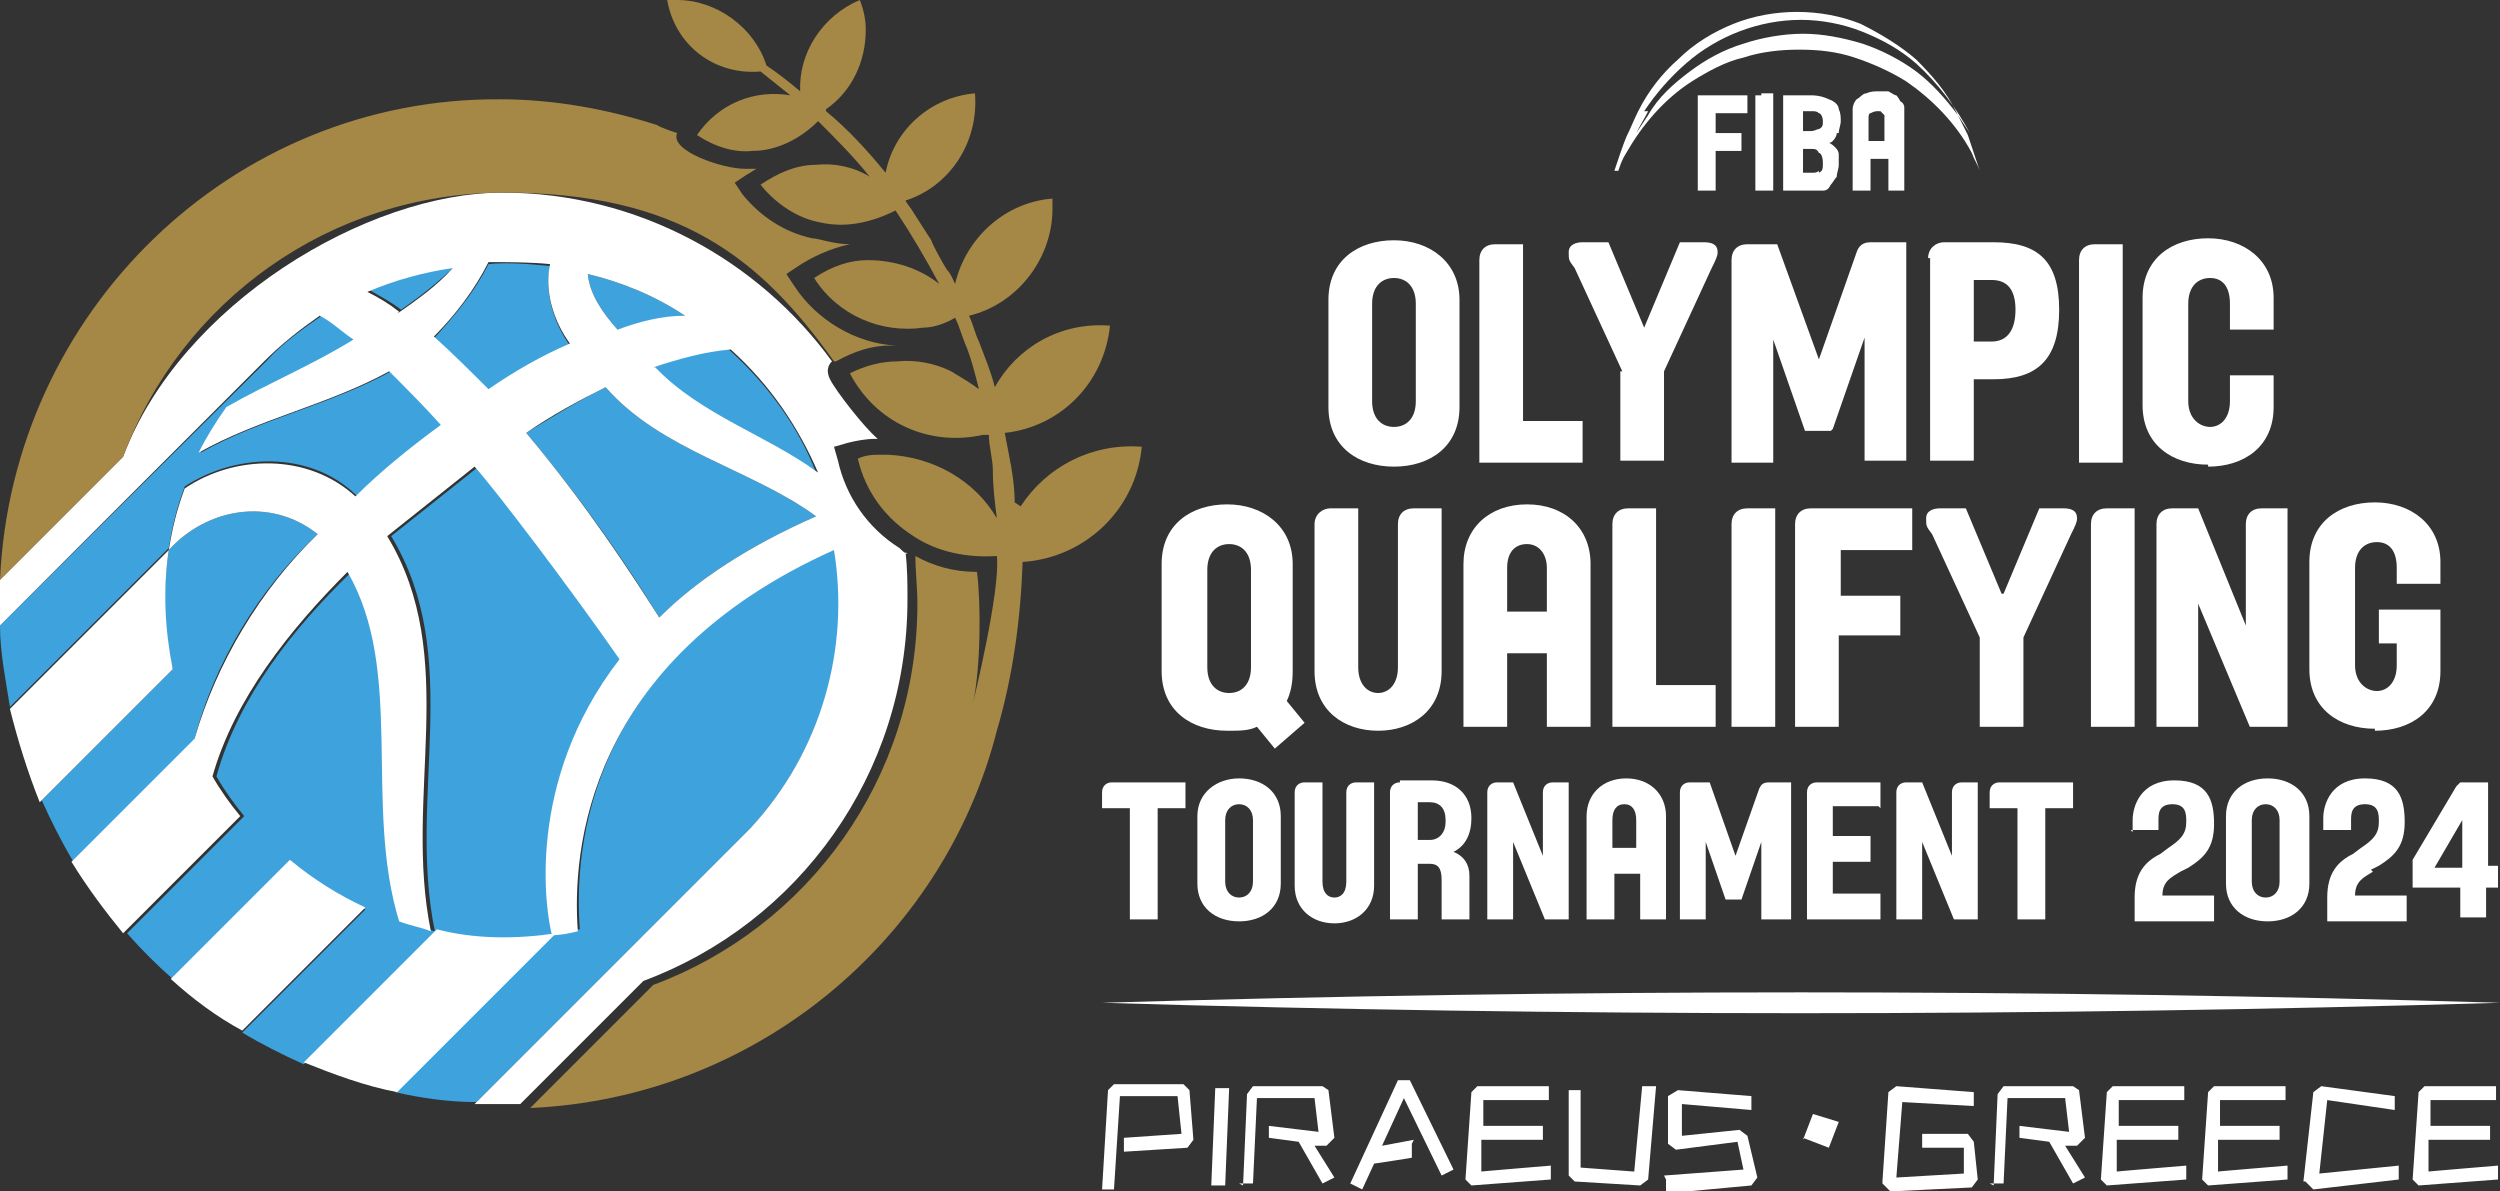 <?xml version="1.0" encoding="UTF-8"?>
<svg id="Logo" xmlns="http://www.w3.org/2000/svg" width="125.9" height="60" version="1.1" viewBox="0 0 125.9 60">
  <rect x="0" y="0" width="125.9" height="60" fill="#333333" stroke="none"/>
  <defs>
    <style>
      .cls-1 {
        fill: #3ea3dc;
      }

      .cls-1, .cls-2, .cls-3 {
        stroke-width: 0px;
      }

      .cls-2 {
        fill: #a58746;
      }

      .cls-3 {
        fill: #fff;
      }
    </style>
  </defs>
  <path class="cls-3" d="M55.5,50.5c23.4.7,47,.7,70.4,0-23.4-.7-47-.7-70.4,0ZM79.7,21.2h-3v-8.9h-1.4c-.5,0-.8.3-.8.8v10.2h5.2v-2.1ZM75.9,32.9h2v3.7h2.2v-8.2c0-1.8-1.3-3-3.2-3s-3.2,1.2-3.2,3v8.2h2.2v-3.7ZM75.9,28.6c0-.8.4-1.2,1-1.2s1,.5,1,1.2v2.2h-2v-2.2ZM92.3,21.6l1.6-4.6v6.2h2.1v-11h-1.8c-.4,0-.6.2-.7.5l-1.9,5.4-2.1-5.8h-1.5c-.5,0-.8.3-.8.8v10.2h2.1v-6.2l1.6,4.6h1.3ZM86.4,34.5h-3v-8.9h-1.4c-.5,0-.8.3-.8.8v10.2h5.2v-2.1ZM81.6,18.7v4.5h2.2v-4.5l2.4-5.2c.2-.4.3-.6.3-.8,0-.4-.3-.5-.7-.5h-1.2l-1.8,4.3-1.8-4.3h-1.3c-.3,0-.7.1-.7.5s0,.4.3.8l2.4,5.2ZM97.2,13v10.2h2.2v-4.1h1c2.2,0,3.3-1,3.3-3.5s-1.1-3.4-3.3-3.4h-2.5c-.4,0-.8.3-.8.8ZM99.4,14.1h.9c.8,0,1.2.5,1.2,1.5s-.4,1.6-1.2,1.6h-.9v-3.1ZM95.8,30h-3.1v-2.3h3.6v-2.1h-5.1c-.5,0-.8.3-.8.8v10.2h2.2v-4.6h3.1v-2ZM106.9,12.3h-1.4c-.5,0-.8.3-.8.8v10.2h2.2v-11ZM105.3,26.4v10.2h2.2v-11h-1.4c-.5,0-.8.3-.8.8ZM89.4,25.6h-1.4c-.5,0-.8.3-.8.8v10.2h2.2v-11ZM119.6,36.8c1.8,0,3.3-1,3.3-3v-3.1h-3.1v1.7h.9v1.1c0,.9-.5,1.3-1,1.3s-1.1-.4-1.1-1.3v-4.9c0-.9.5-1.3,1.1-1.3s1,.4,1,1.3v.8h2.2v-1.1c0-1.9-1.5-3-3.3-3s-3.3,1-3.3,3v5.4c0,2,1.5,3,3.3,3ZM111.2,23.5c1.8,0,3.3-1,3.3-3v-1.6h-2.2v1.3c0,.9-.5,1.3-1,1.3s-1.1-.4-1.1-1.3v-4.9c0-.9.5-1.3,1.1-1.3s1,.4,1,1.3v1.3h2.2v-1.6c0-1.9-1.5-3-3.3-3s-3.3,1-3.3,3v5.4c0,2,1.5,3,3.3,3ZM113.1,26.4v5.1l-2.4-5.9h-1.3c-.5,0-.8.3-.8.8v10.2h2.1v-6.2l2.6,6.2h1.9v-11h-1.3c-.5,0-.8.3-.8.8ZM61.9,36.8c.5,0,1,0,1.4-.2l.9,1.1,1.5-1.3-.9-1.1c.2-.4.3-.9.3-1.5v-5.4c0-1.9-1.5-3-3.3-3s-3.3,1-3.3,3v5.4c0,2,1.5,3,3.3,3ZM60.8,28.7c0-.9.5-1.3,1.1-1.3s1.1.4,1.1,1.3v4.9c0,.9-.5,1.3-1.1,1.3s-1.1-.4-1.1-1.3v-4.9ZM70.2,23.5c1.8,0,3.3-1,3.3-3v-5.4c0-1.9-1.5-3-3.3-3s-3.3,1-3.3,3v5.4c0,2,1.5,3,3.3,3ZM69.1,15.3c0-.9.5-1.3,1.1-1.3s1.1.4,1.1,1.3v4.9c0,.9-.5,1.3-1.1,1.3s-1.1-.4-1.1-1.3v-4.9ZM100.8,29.9l-1.8-4.3h-1.3c-.3,0-.7.1-.7.5s0,.4.3.8l2.4,5.2v4.5h2.2v-4.5l2.4-5.2c.2-.4.3-.6.3-.8,0-.4-.3-.5-.7-.5h-1.2l-1.8,4.3ZM69.4,36.8c1.7,0,3.2-1,3.2-3v-8.2h-1.4c-.5,0-.8.3-.8.8v7.2c0,.9-.5,1.3-1,1.3s-1-.4-1-1.3v-8h-1.4c-.4,0-.8.3-.8.8v7.4c0,2,1.5,3,3.2,3ZM112.1,41.1v3.4c0,1.2.9,1.9,2.1,1.9s2.1-.7,2.1-1.9v-3.4c0-1.2-.9-1.9-2.1-1.9s-2.1.7-2.1,1.9ZM114.8,41.3v3.1c0,.5-.3.8-.7.8s-.7-.3-.7-.8v-3.1c0-.5.3-.8.7-.8s.7.3.7.8ZM119.4,43.8l.4-.2c.8-.5,1.3-1,1.3-2.2s-.3-2.2-2-2.2-2.1,1.3-2.1,2v.6h1.4v-.5c0-.3,0-.8.7-.8s.7.5.7.9c0,.6-.3.9-.9,1.3l-.4.3c-.8.4-1.3,1-1.3,2.2v1.2h4v-1.3h-2.6c0-.7.4-.9.9-1.2ZM83.9,46.3v-5.2c0-1.1-.8-1.9-2-1.9s-2,.8-2,1.9v5.2h1.4v-2.3h1.3v2.3h1.4ZM81.2,42.7v-1.4c0-.5.2-.8.6-.8s.6.3.6.8v1.4h-1.3ZM103,46.3v-5.6h1.4v-1.3h-3.7c-.3,0-.5.2-.5.5v.8h1.4v5.6h1.4ZM90.2,46.3v-6.9h-1.1c-.3,0-.4.1-.5.3l-1.2,3.4-1.3-3.7h-1c-.3,0-.5.2-.5.5v6.4h1.3v-3.9l1,2.9h.8l1-2.9v3.9h1.3ZM107.3,41.8h1.4v-.5c0-.3,0-.8.7-.8s.7.5.7.9c0,.6-.3.9-.9,1.3l-.4.3c-.8.4-1.3,1-1.3,2.2v1.2h4v-1.3h-2.6c0-.7.4-.9.9-1.2l.4-.2c.8-.5,1.3-1,1.3-2.2s-.3-2.2-2-2.2-2.1,1.3-2.1,2v.6ZM94.7,40.7v-1.3h-3.2c-.3,0-.5.2-.5.5v6.4h3.7v-1.3h-2.4v-1.6h1.9v-1.3h-1.9v-1.5h2.3ZM96.8,42.4l1.6,3.9h1.2v-6.9h-.8c-.3,0-.5.2-.5.5v3.2l-1.5-3.7h-.8c-.3,0-.5.2-.5.5v6.4h1.3v-3.9ZM65.7,39.4c-.3,0-.5.2-.5.5v4.7c0,1.2.9,1.9,2,1.9s2-.7,2-1.9v-5.2h-.9c-.3,0-.5.2-.5.5v4.5c0,.6-.3.8-.6.8s-.6-.2-.6-.8v-5h-.9ZM77.7,39.9v3.2l-1.5-3.7h-.8c-.3,0-.5.2-.5.5v6.4h1.3v-3.9l1.6,3.9h1.2v-6.9h-.8c-.3,0-.5.2-.5.5ZM125.3,43.7v-4.3h-.9c-.1,0-.2,0-.3,0,0,0-.2,0-.2,0,0,0-.1.1-.2.2l-2.2,3.7v1.4h2.4v1.5h1.3v-1.5h.6v-1.1h-.6ZM124,43.7h-1.4l1.4-2.4v2.4ZM70.5,39.4c-.3,0-.5.2-.5.5v6.4h1.4v-2.8h.6c.4,0,.6.2.6.8v2h1.4v-2.2c0-.6-.3-1-.8-1.2.6-.3.9-.9.9-1.7,0-1.2-.8-1.9-2-1.9h-1.6ZM72.8,41.4c0,.5-.3.9-.8.9h-.6v-1.9h.6c.5,0,.8.3.8.9ZM56.9,46.3h1.4v-5.6h1.4v-1.3h-3.7c-.3,0-.5.2-.5.5v.8h1.4v5.6ZM62.4,39.2c-1.1,0-2.1.7-2.1,1.9v3.4c0,1.2.9,1.9,2.1,1.9s2.1-.7,2.1-1.9v-3.4c0-1.2-.9-1.9-2.1-1.9ZM63.1,44.4c0,.5-.3.8-.7.8s-.7-.3-.7-.8v-3.1c0-.5.3-.8.7-.8s.7.3.7.8v3.1ZM92.6,6.7c0-.2.1-.4.1-.6s0-.4-.1-.6c0-.2-.2-.4-.5-.5-.2-.1-.5-.2-.9-.2h-1.1c-.1,0-.2,0-.3,0,0,0,0,.1,0,.3v4.5h1.4c.2,0,.4,0,.6,0,.2,0,.3-.1.4-.3.1-.1.2-.3.3-.4,0-.2.1-.4.1-.6s0-.3,0-.5c0-.2-.1-.3-.2-.4,0,0-.2-.2-.3-.2,0,0,.1,0,.2-.1,0,0,.2-.2.2-.4ZM90.8,5.6h.4c.2,0,.3,0,.4.1.1,0,.2.2.2.4s0,.3-.2.4c-.1,0-.2.1-.4.1h-.4v-1.2ZM91.6,8.6c-.1.1-.2.1-.4.1h-.4v-1.2h.4c.2,0,.3,0,.4.2.1,0,.2.2.2.5s0,.4-.2.5ZM88,5.7v-.9h-2.2c-.1,0-.2,0-.3,0,0,0,0,.1,0,.3v4.5h.9v-2h1.3v-.9h-1.3v-1h1.6ZM81.5,8.6s0,0,0,0c0,0,0,0,0,0,0,0,0,0,0,0h0s0,0,0,0c0,0,0,0,0,0,.1-.3.2-.6.4-.9.8-1.4,1.9-2.7,3.3-3.6.8-.5,1.7-1,2.6-1.2.9-.3,1.9-.4,2.8-.4,1,0,1.9.1,2.8.4.9.3,1.8.7,2.6,1.2,1.3.9,2.5,2.1,3.3,3.6.1.3.3.6.4.9,0,0,0,0,0,0,0,0,0,0,0,0h0s0,0,0,0c0,0,0,0,0,0,0,0,0,0,0,0,0,0,0,0,0,0,0,0,0,0,0,0-.2-.6-.4-1.2-.6-1.8-.2-.4-.4-.8-.6-1.2-.5-1-1.2-1.8-2-2.6-.8-.7-1.8-1.3-2.8-1.8-1-.4-2.1-.6-3.2-.6-1.1,0-2.2.2-3.2.6-1,.4-2,1-2.8,1.8-.8.7-1.5,1.6-2,2.6-.2.4-.4.9-.6,1.3-.2.5-.4,1.1-.6,1.7,0,0,0,0,0,0,0,0,0,0,0,0ZM82.8,5.6c.6-.9,1.3-1.7,2.1-2.4,1.6-1.4,3.7-2.2,5.8-2.2,1,0,2.1.2,3.1.6,1,.4,1.9.9,2.7,1.6,1.1,1,2,2.2,2.7,3.5-.2-.3-.4-.6-.6-.9-.6-.8-1.3-1.6-2.1-2.2-.8-.6-1.8-1.1-2.7-1.4-1-.3-2-.5-3-.5-1,0-2.1.2-3,.5-1,.3-1.9.8-2.7,1.4-.8.6-1.6,1.3-2.1,2.2-.2.3-.4.6-.6.9.2-.4.4-.7.6-1.1ZM88.7,4.8c-.1,0-.2,0-.3,0,0,0,0,.1,0,.3v4.5h.9v-4.9h-.6ZM95.9,9.6v-3.7c0,0,0-.1,0-.2,0,0,0-.2,0-.3,0,0,0-.2-.2-.3,0,0-.1-.2-.2-.3-.1,0-.2-.1-.4-.2-.1,0-.3,0-.5,0s-.4,0-.6.1c-.2,0-.3.2-.5.3-.1.1-.2.3-.2.5,0,.2,0,.3,0,.4v3.7h.9v-1.6h.9v1.6h.9ZM94.1,7.1v-1c0,0,0-.1,0-.2,0,0,0-.2.1-.2,0,0,.2-.1.3-.1s.2,0,.2,0c0,0,.1.1.2.2,0,0,0,.2,0,.3v1h-.9ZM55.5,59.9l.3-5,.3-.3h3.5l.3.3.2,2.5-.3.4-3.2.2v-.7s2.9-.2,2.9-.2l-.2-1.9h-2.9l-.3,4.7h-.7ZM61,59.7l.2-4.9h.7l-.2,4.9h-.7ZM62.6,59.7l.2-4.6.3-.4h3.5l.3.2.3,2.4-.4.4h-.6c0,0,1,1.6,1,1.6l-.6.3-1.2-2.1-1.5-.2v-.6c0,0,2.5.3,2.5.3l-.2-1.7h-2.9l-.2,4.3h-.7ZM71.1,57.6v.7c.1,0-1.9.3-1.9.3l-.6,1.3-.6-.3,2.4-5.2h.6l2.2,4.5-.6.3-1.9-3.9-1.1,2.4,1.6-.3ZM73.8,59.4l.3-4.4.3-.3h3.6v.7h-3.3v1.3c-.1,0,3,0,3,0v.7s-3.1,0-3.1,0v1.6c-.1,0,3.5-.3,3.5-.3v.7c0,0-4,.3-4,.3l-.4-.4ZM79.3,59.5l-.3-.3v-4.3c0,0,.6,0,.6,0v3.9c0,0,2.7.2,2.7.2l.4-4.3h.7c0,0-.4,4.7-.4,4.7l-.4.3-3.3-.2ZM83.8,59.2l4-.3-.3-1.4-3.1.4-.4-.3v-2.4c0,0,.5-.3.5-.3l3.7.3v.7c0,0-3.5-.3-3.5-.3v1.6c0,0,2.9-.3,2.9-.3l.4.3.5,2.1-.3.4-4.3.4v-.7ZM90.8,57.4l.5-1.3,1.3.4-.5,1.3-1.3-.5ZM94.8,59.5l.3-4.5.4-.3,3.9.3v.7s-3.6-.2-3.6-.2l-.3,3.8,3.4-.2v-1.3h-2.1v-.7h2.3l.3.4.2,1.9-.3.4-4.1.2-.4-.4ZM100.4,59.7l.2-4.6.3-.4h3.5l.3.2.3,2.4-.4.4h-.6c0,0,1,1.6,1,1.6l-.6.3-1.2-2.1-1.5-.2v-.6c0,0,2.5.3,2.5.3l-.2-1.7h-2.9l-.2,4.3h-.7ZM105.8,59.4l.3-4.4.3-.3h3.6v.7h-3.3v1.3c-.1,0,3,0,3,0v.7s-3.1,0-3.1,0v1.6c-.1,0,3.5-.3,3.5-.3v.7c0,0-4,.3-4,.3l-.4-.4ZM110.9,59.4l.3-4.4.3-.3h3.6v.7h-3.3v1.3c-.1,0,3,0,3,0v.7s-3.1,0-3.1,0v1.6c-.1,0,3.5-.3,3.5-.3v.7c0,0-4,.3-4,.3l-.4-.4ZM116,59.5l.5-4.5.4-.3,3.7.5v.7c0,0-3.4-.5-3.4-.5l-.4,3.7,4-.4v.7c0,0-4.3.5-4.3.5l-.4-.4ZM121.5,59.4l.3-4.4.3-.3h3.6v.7h-3.3v1.3c-.1,0,3,0,3,0v.7s-3.1,0-3.1,0v1.6c-.1,0,3.5-.3,3.5-.3v.7c0,0-4,.3-4,.3l-.4-.4Z"/>
  <g>
    <path class="cls-1" d="M24.6,19.7c1.3-.9,2.7-1.6,4.1-2.3-.8-1.1-1.3-2.7-1-4-1-.1-2.1-.2-3.1-.1-.7,1.4-1.7,2.6-2.8,3.8,1,.9,1.9,1.8,2.8,2.7ZM34.5,15.9c-1.5-1-3.2-1.7-4.9-2.1.1,1,.7,1.9,1.5,2.8,1.1-.3,2.3-.6,3.4-.7ZM30.5,19.5c-1.4.7-2.7,1.5-4,2.3,3.1,3.7,5.3,7,6.7,9.3,1.9-1.9,4.5-3.6,7.9-5.1-3.3-2.4-7.8-3.3-10.6-6.5ZM22.9,13.4c-1.5.2-3,.6-4.3,1.2.5.3,1.1.6,1.6,1,1-.7,1.9-1.4,2.8-2.3ZM41.1,23.8c-.9-2.3-2.4-4.4-4.4-6.2-1.3,0-2.6.4-3.9.9,2.3,2.4,5.6,3.4,8.2,5.3ZM42.1,27.6c-12.6,5.6-13.2,15.2-12.9,19.2-.4,0-.9.2-1.3.2l-8,8c1.3.3,2.7.5,4.1.5,1.4-1.4,13.7-13.7,13.9-13.9,3.6-4,4.9-9.1,4.2-14ZM31.4,33.2c-2.4-3.6-6.3-8.5-7.3-9.7l-4.4,3.5c3.7,6.1.8,13.1,2.2,19.9-.5-.1-1.1-.3-1.6-.5-1.9-5.9.2-12.6-2.6-17.6-2.9,2.8-5.7,6.3-6.8,10.3.4.7.9,1.4,1.4,2l-5.9,5.9c.7.8,1.5,1.6,2.3,2.3l5.9-5.9c1.2,1,2.5,1.8,3.8,2.4l-6.2,6.2c1,.6,2,1.1,3.1,1.6l6.6-6.6c2,.4,4,.5,6,.2-.2-1.1-1.3-7.7,3.4-13.9ZM9.8,37.2c1-3.8,3.2-7.5,6.2-10.3-2.4-1.9-5.6-1.3-7.5.8-.3,2-.3,4.1.2,6l-6.6,6.6c.5,1.1,1,2.1,1.6,3.1l6.2-6.2s0,0,0,0ZM18,25c1.3-1.2,2.8-2.5,4.3-3.6-.8-.9-1.7-1.8-2.6-2.7-3.1,1.7-6.6,2.4-9.6,4.1.4-.8.8-1.6,1.4-2.3,2.1-1.2,4.4-2.1,6.4-3.4-.5-.4-1.1-.8-1.7-1.2-1,.7-2,1.4-2.8,2.3L0,31.5c0,1.4.3,2.8.5,4.1l8-8c.2-1.2.4-2,.8-3.1,2.6-1.7,6.3-1.8,8.6.4Z"/>
    <path class="cls-3" d="M21.9,46.9l-6.6,6.6c1.5.6,3.1,1.2,4.7,1.5l8-8c-2,.3-4.1.3-6-.2ZM14.5,43.4l-5.9,5.9c1.1,1,2.3,1.9,3.6,2.6h0s6.2-6.2,6.2-6.2c-1.3-.6-2.6-1.4-3.8-2.4ZM2.1,40.3l6.6-6.6c-.4-2-.5-4-.2-6l-8,8c.4,1.6.9,3.2,1.5,4.7ZM45.7,27.9c-.1,0-.3-.2-.4-.3-1.6-1-2.7-2.6-3.1-4.4l-.2-.7.7-.2c.4-.1.9-.2,1.4-.2,0,0,0,0,.1,0-.7-.6-2.1-2.4-2.4-3s.1-.9.1-.9h0c-3.7-5.1-9.8-8.5-16.6-8.5S9.1,15.3,6.2,23L0,29.2c0,.3,0,.7,0,1s0,.9,0,1.3l13.3-13.3c.9-.9,1.8-1.6,2.8-2.3.6.3,1.1.8,1.7,1.2-2.1,1.3-4.3,2.2-6.4,3.4-.5.7-1,1.5-1.4,2.3,3-1.7,6.5-2.4,9.6-4.1.9.9,1.8,1.8,2.6,2.7-1.5,1.1-3,2.3-4.3,3.6-2.4-2.2-6.1-2.1-8.6-.4-.4,1.1-.6,1.9-.8,3.1,1.9-2.1,5.1-2.7,7.5-.8-2.9,2.8-5.1,6.5-6.2,10.3,0,0,0,0,0,0l-6.2,6.2c.8,1.3,1.7,2.5,2.6,3.6l5.9-5.9c-.5-.6-1-1.3-1.4-2,1.1-3.9,3.9-7.4,6.8-10.3,2.9,5,.8,11.7,2.6,17.6.5.2,1.1.3,1.6.5-1.4-6.8,1.5-13.8-2.2-19.9l4.4-3.5c1,1.1,4.8,6.1,7.3,9.7-4.8,6.2-3.7,12.8-3.4,13.9.4,0,.9-.1,1.3-.2-.3-4,.4-13.6,12.9-19.2.8,4.9-.6,10.1-4.2,14-.2.2-12.5,12.5-13.9,13.9.4,0,.9,0,1.3,0s.7,0,1,0l6.2-6.2c7.8-2.9,13.3-10.4,13.3-19.2,0-.8,0-1.6-.1-2.4ZM34.5,15.9c-1.2,0-2.3.3-3.4.7-.8-.9-1.4-1.8-1.5-2.8,1.7.4,3.4,1.1,4.9,2.1ZM20.1,15.7c-.5-.4-1-.7-1.6-1,1.4-.6,2.9-1,4.3-1.2-.8.9-1.8,1.6-2.8,2.3ZM21.8,17c1.1-1.1,2.1-2.4,2.8-3.8,1,0,2.1,0,3.1.1-.3,1.4.2,2.9,1,4-1.4.6-2.8,1.4-4.1,2.3-.9-.9-1.8-1.8-2.8-2.7ZM33.2,31.1c-1.4-2.2-3.6-5.6-6.7-9.3,1.3-.9,2.6-1.6,4-2.3,2.8,3.2,7.3,4.1,10.6,6.5-3.4,1.5-6,3.2-7.9,5.1ZM32.9,18.5c1.2-.4,2.6-.8,3.9-.9,2,1.8,3.4,3.9,4.4,6.2-2.6-1.9-5.9-2.9-8.2-5.3Z"/>
    <path class="cls-2" d="M41.9,18.2h.2c.9-.5,1.8-.8,2.7-.8,0,0,.2,0,.3,0s0,0,0,0c-2-.1-4-1.3-5.1-3l-.4-.6.6-.4c.6-.4,1.6-.9,2.6-1.1-.8,0-1.6-.3-1.9-.3-1.4-.3-2.6-1.1-3.5-2.2l-.4-.6.6-.4s0,0,0,0c.2-.1.3-.2.5-.3-.1,0-.2,0-.4,0s-.2,0-.2,0c-1.1,0-3.8-.9-3.4-1.8-.3-.1-.9-.3-1-.4-2.5-.8-5.2-1.3-7.9-1.3C11.7,4.9.6,15.7,0,29.2l6.2-6.2c2.9-7.8,10.4-13.3,19.2-13.3s12.9,3.3,16.6,8.5ZM51.1,25.3c0-1.2-.3-2.4-.5-3.5,2.8-.3,5-2.5,5.3-5.4-2.5-.2-4.7,1.1-5.8,3.1-.2-.8-.5-1.5-.8-2.3-.2-.4-.3-.9-.5-1.3,2.5-.6,4.3-3,4.2-5.6,0-.1,0-.2,0-.3-2.5.2-4.4,2.1-4.9,4.3-.1-.2-.2-.5-.4-.7-.2-.3-.7-1.2-.8-1.5-.2-.3-.7-1.1-.9-1.4-.1-.2-.3-.4-.4-.6,2.2-.7,3.7-2.9,3.5-5.4-2.3.2-4.1,1.9-4.5,4-.9-1.1-1.9-2.2-3-3.1,0,0,0,0,0-.1h0c1.3-.9,2-2.4,2-4,0-.5-.1-1-.3-1.5-1.9.8-3.1,2.7-3,4.6-.6-.5-1.1-.9-1.7-1.3C38,1.4,36.1,0,34.1,0c-.2,0-.3,0-.5,0,.4,2.3,2.4,3.8,4.7,3.6.5.4,1,.8,1.5,1.2-1.8-.3-3.6.4-4.7,2,.9.6,1.9.9,2.8.8,1.2,0,2.4-.6,3.3-1.5.9.9,1.8,1.8,2.6,2.8-.8-.5-1.8-.7-2.7-.6-1,0-1.9.4-2.8,1,0,0,0,0,0,0,.8,1,1.9,1.7,3,1.9,1.3.3,2.6,0,3.8-.6.8,1.2,1.5,2.4,2.2,3.7-1-.8-2.3-1.2-3.6-1.2h0c-.9,0-1.8.3-2.7.9,1.2,1.9,3.4,2.8,5.5,2.5.5,0,1.1-.2,1.6-.5.2.4.3.8.5,1.3.3.7.5,1.5.7,2.3-.4-.3-.9-.6-1.4-.9-.8-.4-1.8-.6-2.7-.5-.8,0-1.6.2-2.4.6,1.3,2.5,4,3.7,6.7,3.1.1,0,.2,0,.3,0,0,.6.2,1.2.2,1.8,0,.8.1,1.6.2,2.4-1.1-1.9-3.2-3.1-5.5-3.2-.1,0-.2,0-.3,0-.4,0-.8,0-1.2.2.4,1.7,1.4,3,2.8,3.9,1.2.8,2.7,1.1,4.2,1,.2,1.7-1.2,7.4-1.2,7.4.4-1.8.4-5.1.2-6.6-1.2,0-2.2-.3-3.1-.8,0,.8.1,1.6.1,2.4,0,8.8-5.5,16.3-13.3,19.2l-6.2,6.2c11.3-.5,20.8-8.4,23.5-19h0s0,0,0,0c.8-2.7,1.2-5.6,1.3-8.5,3.1-.2,5.7-2.6,6-5.8-2.5-.2-4.8,1-6.1,3Z"/>
  </g>
</svg>